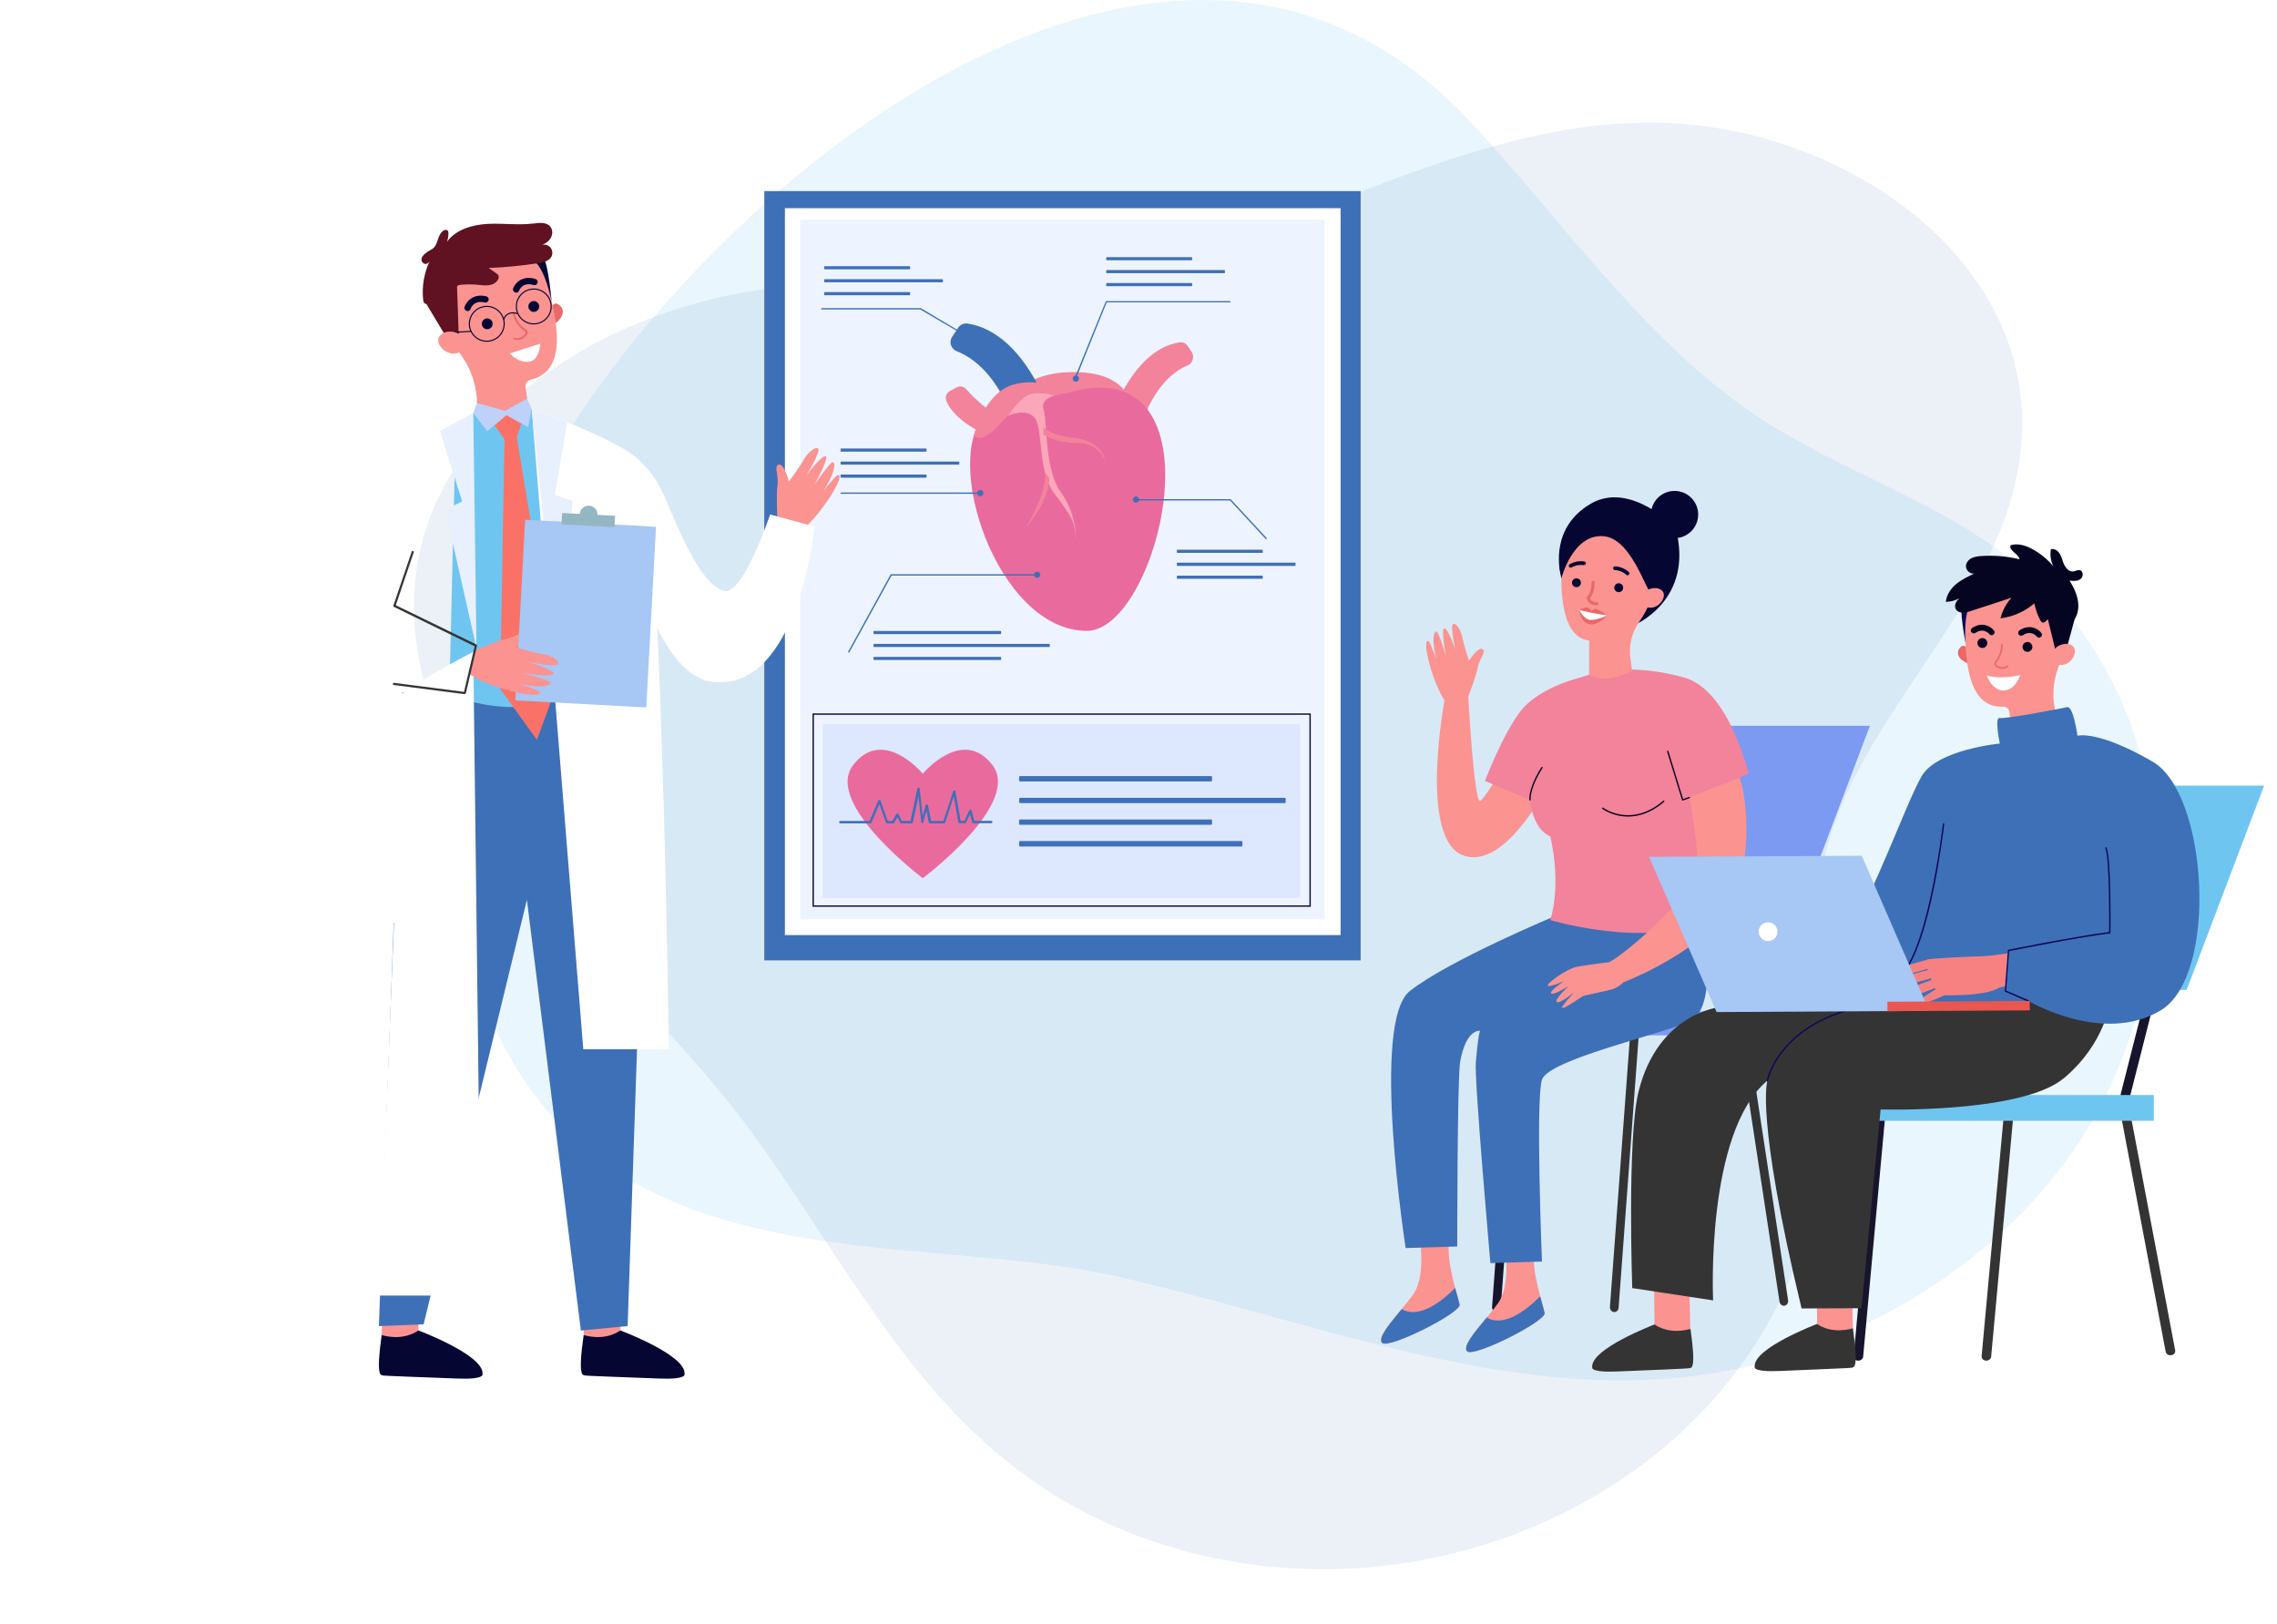 <svg width="143" height="102" viewBox="0 0 143 102" fill="none" xmlns="http://www.w3.org/2000/svg">
<path opacity="0.15" d="M135.277 52.009C134.767 46.95 132.93 42.074 129.55 38.194C123.943 31.749 115.941 30.18 109.447 25.51C102.88 20.804 97.967 13.678 92.325 7.634C78.485 -7.203 59.393 2.222 47.11 13.617C34.84 25 22.557 43.837 30.62 63.489C37.819 81.025 56.973 77.183 70.143 80.162C85.831 83.713 100.837 90.803 116.391 83.531C121.779 81.013 126.862 77.256 130.51 71.82C134.195 66.274 135.995 58.965 135.277 52.009Z" fill="#6EC6F0"/>
<path opacity="0.1" d="M65.425 17.329C59.564 17.67 53.702 17.293 47.658 18.205C40.215 19.324 32.396 23.118 28.358 29.721C23.36 37.882 27.057 47.136 32.469 54.104C37.358 60.404 43.487 65.73 48.047 72.273C55.21 82.549 59.892 92.679 72.746 96.911C91.876 103.186 114.495 90.891 114.653 69.366C114.69 64.867 113.68 60.355 114.215 55.88C115.383 46.285 124.114 39.9 126.461 30.743C129.185 20.114 121.147 11.918 111.601 8.926C98.892 4.949 87.911 11.614 76.09 15.481C72.515 16.66 68.964 17.123 65.425 17.329Z" fill="#3E70B7"/>
<path d="M109.419 63.77C109.547 63.77 109.661 63.694 109.691 63.573L111.334 57.086C111.371 56.95 111.273 56.814 111.129 56.784C110.978 56.753 110.834 56.837 110.796 56.973L109.154 63.459C109.116 63.596 109.214 63.732 109.358 63.762C109.373 63.77 109.396 63.77 109.419 63.77Z" fill="#17152B"/>
<path d="M100.759 63.77C100.888 63.77 101.002 63.694 101.032 63.573L102.674 57.086C102.712 56.95 102.614 56.814 102.47 56.784C102.319 56.753 102.175 56.837 102.137 56.973L100.494 63.459C100.457 63.596 100.555 63.732 100.699 63.762C100.714 63.77 100.737 63.77 100.759 63.77Z" fill="#17152B"/>
<path d="M105.279 45.582H117.434L112.953 57.427H100.798L105.279 45.582Z" fill="#7C9AF2"/>
<path d="M103.772 64.315H102.675C102.531 64.315 102.41 64.436 102.402 64.596L101.108 82.064C101.093 82.231 101.206 82.382 101.358 82.397C101.365 82.397 101.373 82.397 101.38 82.397C101.524 82.397 101.645 82.276 101.653 82.117L102.924 64.928H103.818C103.749 64.732 103.734 64.512 103.772 64.315Z" fill="#343434"/>
<path d="M96.37 64.315H95.272C95.128 64.315 95.007 64.436 95 64.596L93.706 82.064C93.69 82.231 93.804 82.382 93.955 82.397C93.963 82.397 93.97 82.397 93.978 82.397C94.122 82.397 94.243 82.276 94.25 82.117L95.522 64.928H96.415C96.347 64.732 96.324 64.512 96.37 64.315Z" fill="#17152B"/>
<path d="M112.295 81.647L109.691 64.564C109.668 64.413 109.555 64.307 109.419 64.307H108.685C108.715 64.39 108.73 64.473 108.745 64.564C108.76 64.693 108.753 64.806 108.73 64.92H109.192L111.757 81.745C111.78 81.912 111.924 82.025 112.075 81.995C112.219 81.98 112.317 81.821 112.295 81.647Z" fill="#343434"/>
<path d="M111.061 63.52H94.296V65.019H111.061V63.52Z" fill="#7C9AF2"/>
<path d="M96.582 44.408C96.582 44.408 93.327 50.251 92.949 50.297C92.57 50.342 92.207 43.734 92.207 43.734L90.746 43.818C90.746 43.818 89.02 52.787 91.95 53.74C94.886 54.694 97.816 48.139 97.816 48.139L96.582 44.408Z" fill="#FB9391"/>
<path d="M89.202 78.083C89.202 78.083 89.512 80.232 88.74 81.307C87.968 82.382 86.386 83.918 86.795 84.327C87.204 84.736 91.768 82.435 91.662 81.92C91.556 81.406 90.844 79.309 90.996 78.075H89.202V78.083Z" fill="#FB9391"/>
<path d="M91.389 80.884C91.518 81.361 91.631 81.739 91.669 81.928C91.775 82.443 87.211 84.744 86.802 84.335C86.5 84.032 87.294 83.109 88.036 82.208C88.452 82.473 89.512 82.753 91.389 80.884Z" fill="#3E70B7"/>
<path d="M94.546 78.612C94.546 78.612 94.856 80.762 94.084 81.836C93.312 82.911 91.73 84.448 92.139 84.856C92.547 85.265 97.111 82.964 97.005 82.449C96.899 81.935 96.188 79.838 96.339 78.605H94.546V78.612Z" fill="#FB9391"/>
<path d="M106.845 57.102C106.845 57.102 108.117 63.285 106.088 64.156C104.06 65.026 97.248 66.563 96.839 67.804C96.43 69.053 96.839 79.225 96.839 79.225L93.6 79.324C93.6 79.324 92.585 67.834 92.684 66.722C92.903 64.156 93.025 64.746 93.025 64.746C93.025 64.746 92.109 64.459 91.7 66.676C91.518 67.66 91.518 78.279 91.518 78.279L88.279 78.378C88.279 78.378 86.061 64.194 88.536 62.241C91.011 60.288 97.808 57.465 97.808 57.465L106.845 57.102Z" fill="#3E70B7"/>
<path d="M99.231 42.555C99.231 42.555 96.635 43.16 95.484 44.674C94.334 46.188 93.259 49.041 93.259 49.041L96.09 50.23C96.09 50.23 96.211 52.046 97.361 52.523C97.361 52.523 98.088 55.361 97.361 57.783C97.361 57.783 103.469 59.6 107.216 57.783L107.519 49.563L109.812 48.595C109.812 48.595 108.601 43.334 105.763 42.547C102.917 41.767 100.79 42.01 99.231 42.555Z" fill="#F2839B"/>
<path d="M109.259 48.829L106.088 50.078C106.088 50.078 106.799 53.476 106.512 54.778C106.133 56.474 101.948 59.986 101.077 60.417L101.948 61.689C101.948 61.689 108.563 59.214 109.35 55.255C110.137 51.304 109.259 48.829 109.259 48.829Z" fill="#FB9391"/>
<path d="M96.082 50.275C96.082 50.275 96.09 50.275 96.082 50.275C96.105 50.275 96.127 50.252 96.127 50.229C96.105 49.366 96.869 48.239 96.877 48.231C96.892 48.208 96.884 48.185 96.869 48.17C96.846 48.155 96.824 48.163 96.809 48.178C96.778 48.223 96.029 49.336 96.044 50.229C96.044 50.252 96.059 50.275 96.082 50.275Z" fill="#050521"/>
<path d="M102.243 51.281C102.886 51.281 103.681 51.069 104.514 50.35C104.529 50.335 104.536 50.312 104.521 50.289C104.506 50.274 104.484 50.267 104.461 50.282C102.425 52.023 100.691 50.736 100.676 50.721C100.661 50.706 100.631 50.713 100.616 50.728C100.601 50.743 100.608 50.774 100.623 50.789C100.631 50.804 101.282 51.281 102.243 51.281Z" fill="#050521"/>
<path d="M105.672 50.274C105.679 50.274 105.679 50.274 105.687 50.274L106.111 50.123C106.133 50.115 106.141 50.093 106.133 50.07C106.126 50.047 106.103 50.039 106.08 50.047L105.702 50.183L104.779 47.171C104.771 47.148 104.748 47.133 104.726 47.141C104.703 47.148 104.688 47.171 104.695 47.194L105.634 50.244C105.634 50.252 105.641 50.267 105.657 50.267C105.657 50.267 105.664 50.274 105.672 50.274Z" fill="#050521"/>
<path d="M101.949 61.688C101.949 61.688 101.684 61.991 101.267 62.119C100.859 62.255 99.595 62.475 99.405 62.566C99.216 62.657 98.331 63.308 98.126 63.308C97.922 63.315 98.868 62.316 98.868 62.316C98.868 62.316 97.937 63.058 97.763 62.929C97.581 62.8 98.512 61.922 98.512 61.922C98.512 61.922 97.536 62.543 97.415 62.384C97.294 62.225 98.232 61.612 98.232 61.612C98.232 61.612 97.294 62.029 97.203 61.9C97.112 61.771 98.376 60.855 98.982 60.727C99.587 60.598 101.517 60.363 101.517 60.363L101.949 61.688Z" fill="#FB9391"/>
<path d="M96.725 81.412C96.854 81.889 96.967 82.267 97.005 82.457C97.111 82.971 92.547 85.272 92.138 84.864C91.836 84.561 92.63 83.637 93.372 82.737C93.788 83.002 94.856 83.282 96.725 81.412Z" fill="#3E70B7"/>
<path d="M102.607 39.269C102.607 39.269 106.452 37.71 105.226 33.146C105.226 33.146 102.402 30.179 99.905 31.632C97.407 33.093 97.921 35.651 97.99 35.984C98.058 36.317 102.607 39.269 102.607 39.269Z" fill="#060633"/>
<path d="M101.539 31.799C103.159 31.912 104.453 33.244 104.529 34.864C104.552 35.394 104.453 35.901 104.249 36.348C103.795 37.468 103.424 38.376 102.962 39.027C102.493 39.693 102.281 40.503 102.387 41.305L102.5 42.123C100.616 43.054 99.798 42.372 99.798 42.372L99.806 40.23C97.778 39.981 98.065 36.234 98.073 35.121C98.073 35.084 98.073 35.038 98.073 34.993C98.088 33.154 99.662 31.67 101.539 31.799Z" fill="#FB9391"/>
<path d="M99.005 36.877C99.159 36.877 99.285 36.752 99.285 36.597C99.285 36.443 99.159 36.317 99.005 36.317C98.85 36.317 98.725 36.443 98.725 36.597C98.725 36.752 98.85 36.877 99.005 36.877Z" fill="#060633"/>
<path d="M101.66 37.188C101.815 37.188 101.94 37.063 101.94 36.908C101.94 36.753 101.815 36.628 101.66 36.628C101.505 36.628 101.38 36.753 101.38 36.908C101.38 37.063 101.505 37.188 101.66 37.188Z" fill="#060633"/>
<path d="M102.205 36.129C102.236 36.129 102.273 36.121 102.296 36.091C102.342 36.045 102.342 35.969 102.296 35.924C102.281 35.909 101.948 35.591 101.426 35.568C101.358 35.568 101.305 35.614 101.305 35.682C101.305 35.75 101.358 35.803 101.418 35.803C101.857 35.818 102.13 36.091 102.13 36.091C102.16 36.113 102.183 36.129 102.205 36.129Z" fill="#060633"/>
<path d="M99.534 35.477C99.565 35.462 99.587 35.432 99.595 35.401C99.61 35.341 99.565 35.273 99.504 35.265C99.481 35.258 99.035 35.167 98.581 35.432C98.528 35.462 98.505 35.538 98.535 35.591C98.565 35.644 98.641 35.666 98.694 35.636C99.073 35.417 99.451 35.492 99.451 35.492C99.481 35.492 99.512 35.492 99.534 35.477Z" fill="#060633"/>
<path d="M100.109 37.998C99.775 37.945 99.669 37.695 99.654 37.551C99.654 37.529 99.662 37.498 99.677 37.483C99.98 37.12 99.95 36.59 99.95 36.583C99.95 36.529 99.987 36.484 100.04 36.477C100.093 36.477 100.139 36.514 100.146 36.567C100.146 36.59 100.177 37.15 99.859 37.574C99.881 37.65 99.957 37.824 100.275 37.809C100.328 37.809 100.373 37.846 100.381 37.9C100.381 37.953 100.343 37.998 100.29 38.005C100.214 38.013 100.161 38.005 100.109 37.998Z" fill="#EA6868"/>
<path d="M103.924 37.423C103.576 37.968 102.683 33.865 100.73 33.676C98.777 33.487 98.058 36.318 98.058 36.318C98.058 36.318 97.619 34.698 98.353 33.426C99.087 32.155 100.987 30.929 102.91 31.935C104.84 32.95 105.574 34.811 103.924 37.423Z" fill="#060633"/>
<path d="M105.165 33.797C105.985 33.797 106.649 33.133 106.649 32.314C106.649 31.494 105.985 30.83 105.165 30.83C104.346 30.83 103.682 31.494 103.682 32.314C103.682 33.133 104.346 33.797 105.165 33.797Z" fill="#060633"/>
<path d="M103.258 37.248C103.311 37.143 103.402 37.067 103.508 37.022C103.735 36.931 104.121 36.84 104.394 37.105C104.787 37.506 103.985 38.55 103.198 38.021C103.205 38.028 102.978 37.801 103.258 37.248Z" fill="#FB9391"/>
<path d="M99.178 38.3C99.178 38.3 99.579 38.096 99.723 38.157C99.867 38.21 99.927 38.391 99.927 38.391C99.927 38.391 100.033 38.225 100.207 38.24C100.381 38.255 100.941 38.649 100.941 38.649C100.941 38.649 100.313 39.345 99.791 39.194C99.246 39.035 99.178 38.3 99.178 38.3Z" fill="#EA6868"/>
<path d="M100.934 38.649C100.934 38.649 99.859 38.498 99.178 38.301C99.178 38.301 99.443 38.884 99.851 38.929C100.268 38.967 100.934 38.649 100.934 38.649Z" fill="white"/>
<path d="M92.169 43.841C92.169 43.841 92.721 42.463 92.804 41.918C92.895 41.373 93.38 40.919 93.1 40.76C92.82 40.609 92.252 41.494 92.252 41.494C92.252 41.494 91.911 40.427 91.851 40.087C91.798 39.746 91.54 39.156 91.283 39.178C91.026 39.201 91.412 40.828 91.412 40.828C91.412 40.828 90.958 39.489 90.715 39.458C90.473 39.428 90.806 41.222 90.806 41.222C90.806 41.222 90.39 39.769 90.254 39.685C90.125 39.602 90.004 39.769 90.027 40.314C90.049 40.866 90.216 41.419 90.216 41.419C90.216 41.419 89.845 40.42 89.762 40.314C89.678 40.208 89.482 40.132 89.603 40.942C89.724 41.752 90.269 43.462 90.889 44.212L92.169 43.841Z" fill="#FB9391"/>
<path d="M133.48 69.038C133.616 69.038 133.737 68.955 133.775 68.826L135.562 61.802C135.599 61.659 135.501 61.507 135.334 61.477C135.175 61.439 135.009 61.537 134.971 61.681L133.185 68.705C133.147 68.849 133.245 69 133.412 69.031C133.435 69.038 133.457 69.038 133.48 69.038Z" fill="#17152B"/>
<path d="M124.073 69.038C124.209 69.038 124.33 68.955 124.368 68.826L126.154 61.802C126.192 61.659 126.094 61.507 125.927 61.477C125.768 61.439 125.602 61.537 125.564 61.681L123.778 68.705C123.74 68.849 123.838 69 124.005 69.031C124.027 69.038 124.05 69.038 124.073 69.038Z" fill="#17152B"/>
<path d="M128.985 49.337H142.192L137.326 62.166H124.118L128.985 49.337Z" fill="#6EC6F0"/>
<path d="M127.349 69.621H126.161C126.002 69.621 125.873 69.727 125.858 69.871L124.45 85.16C124.435 85.311 124.556 85.44 124.723 85.448C124.731 85.448 124.738 85.448 124.746 85.448C124.897 85.448 125.033 85.342 125.048 85.198L126.434 70.151H127.41C127.327 69.992 127.304 69.803 127.349 69.621Z" fill="#343434"/>
<path d="M119.311 69.621H118.123C117.964 69.621 117.835 69.727 117.82 69.871L116.412 85.16C116.397 85.311 116.518 85.44 116.685 85.448C116.692 85.448 116.7 85.448 116.708 85.448C116.859 85.448 116.995 85.342 117.01 85.198L118.388 70.151H119.364C119.281 69.992 119.266 69.803 119.311 69.621Z" fill="#17152B"/>
<path d="M136.606 84.804L133.775 69.848C133.753 69.719 133.624 69.621 133.48 69.621H132.678C132.708 69.689 132.731 69.765 132.738 69.848C132.753 69.962 132.746 70.06 132.723 70.159H133.223L136.008 84.888C136.038 85.031 136.19 85.137 136.356 85.107C136.523 85.092 136.629 84.948 136.606 84.804Z" fill="#343434"/>
<path d="M135.266 68.767H117.056V70.386H135.266V68.767Z" fill="#6EC6F0"/>
<path d="M103.862 79.862C103.862 79.862 103.923 83.2 103.9 83.253C103.877 83.306 104.142 83.715 104.142 83.715L105.194 83.897L106.156 83.45C106.156 83.45 106.057 80.347 106.156 79.855C106.262 79.371 103.862 79.862 103.862 79.862Z" fill="#FB9391"/>
<path d="M106.164 83.449C106.164 83.449 104.953 83.881 103.908 83.177C103.908 83.177 99.874 84.706 99.995 85.864C99.995 85.864 99.821 86.204 101.577 86.129C103.333 86.053 106.05 85.954 106.126 85.917C106.202 85.879 106.542 86.061 106.164 83.449Z" fill="#343434"/>
<path d="M114.073 79.817C114.073 79.817 114.134 83.154 114.111 83.207C114.088 83.253 114.353 83.669 114.353 83.669L115.405 83.851L116.367 83.404C116.367 83.404 116.268 80.301 116.367 79.809C116.465 79.325 114.073 79.817 114.073 79.817Z" fill="#FB9391"/>
<path d="M116.367 83.411C116.367 83.411 115.156 83.843 114.111 83.147C114.111 83.147 110.077 84.675 110.198 85.833C110.198 85.833 110.024 86.174 111.78 86.098C113.528 86.015 116.253 85.924 116.329 85.886C116.405 85.833 116.745 86.023 116.367 83.411Z" fill="#343434"/>
<path d="M123.663 40.799C123.663 40.799 123.346 40.42 123.149 40.61C122.649 41.102 123.262 41.586 123.641 41.662L123.663 40.799Z" fill="#EA6868"/>
<path d="M123.368 39.3C123.368 39.254 123.361 39.217 123.353 39.171C123.134 37.249 124.579 35.515 126.54 35.425C128.174 35.349 129.65 36.484 129.991 38.089C130.12 38.687 130.074 39.27 129.908 39.799C129.688 40.617 129.491 41.321 129.264 41.911C128.893 42.887 128.863 43.962 129.151 44.961L129.378 45.748C127.448 47.081 126.396 46.165 126.396 46.165L126.191 44.696C126.161 44.507 125.995 44.363 125.798 44.379C123.232 44.5 123.504 40.443 123.368 39.3Z" fill="#FB9391"/>
<path d="M127.327 40.935C127.498 40.935 127.637 40.796 127.637 40.625C127.637 40.453 127.498 40.315 127.327 40.315C127.156 40.315 127.017 40.453 127.017 40.625C127.017 40.796 127.156 40.935 127.327 40.935Z" fill="#050521"/>
<path d="M124.496 40.692C124.667 40.692 124.806 40.553 124.806 40.382C124.806 40.21 124.667 40.071 124.496 40.071C124.324 40.071 124.186 40.21 124.186 40.382C124.186 40.553 124.324 40.692 124.496 40.692Z" fill="#050521"/>
<path d="M128.076 40.041C128.106 40.041 128.136 40.026 128.166 40.004C128.25 39.943 128.265 39.83 128.197 39.746C128.007 39.504 127.485 39.156 126.827 39.587C126.743 39.64 126.721 39.754 126.774 39.845C126.827 39.928 126.94 39.951 127.031 39.898C127.568 39.542 127.894 39.958 127.909 39.973C127.954 40.026 128.015 40.049 128.076 40.041Z" fill="#050521"/>
<path d="M125.102 39.891C125.132 39.891 125.162 39.876 125.193 39.853C125.276 39.793 125.291 39.679 125.223 39.596C125.034 39.354 124.511 39.006 123.853 39.437C123.77 39.49 123.747 39.603 123.8 39.694C123.853 39.778 123.966 39.8 124.057 39.747C124.595 39.392 124.92 39.808 124.935 39.823C124.981 39.876 125.041 39.899 125.102 39.891Z" fill="#050521"/>
<path d="M130.369 38.595L129.726 40.964L129.105 40.911L128.401 38.035L130.369 38.595Z" fill="#050521"/>
<path d="M129 40.852C129.045 40.738 129.128 40.648 129.234 40.587C129.454 40.466 129.847 40.322 130.165 40.564C130.627 40.928 129.923 42.116 129.045 41.662C129.037 41.669 128.78 41.457 129 40.852Z" fill="#FB9391"/>
<path d="M125.548 41.972C125.865 42.086 126.108 41.889 126.115 41.889C126.138 41.874 126.146 41.836 126.123 41.813C126.108 41.79 126.07 41.783 126.047 41.806C126.032 41.813 125.76 42.025 125.434 41.79C125.381 41.752 125.351 41.722 125.351 41.692C125.343 41.654 125.381 41.601 125.434 41.526C125.555 41.359 125.767 41.071 125.775 40.489C125.775 40.458 125.752 40.436 125.722 40.436C125.691 40.436 125.669 40.458 125.669 40.489C125.661 41.041 125.472 41.291 125.351 41.465C125.283 41.556 125.23 41.631 125.245 41.707C125.252 41.768 125.298 41.821 125.373 41.874C125.426 41.919 125.487 41.949 125.548 41.972Z" fill="#EA6868"/>
<path d="M126.873 42.395C126.873 42.395 125.624 42.698 124.776 42.418C124.776 42.418 125.087 43.372 125.836 43.364C126.578 43.349 126.873 42.395 126.873 42.395Z" fill="white"/>
<path d="M123.762 37.937C123.762 37.937 123.323 38.331 123.437 40.374C123.437 40.374 123.013 38.127 123.24 37.854C123.459 37.574 123.762 37.937 123.762 37.937Z" fill="#0B0755"/>
<path d="M130.513 37.84C130.46 37.348 130.233 36.886 129.975 36.462C130.21 36.492 130.475 36.508 130.664 36.364C130.853 36.22 130.846 35.849 130.611 35.804C130.475 35.773 130.346 35.872 130.21 35.887C129.9 35.932 129.673 35.599 129.567 35.304C129.468 35.009 129.377 34.653 129.09 34.525C128.999 34.479 128.901 34.472 128.802 34.479C128.734 34.843 128.787 35.228 128.954 35.562C128.575 35.107 128.106 34.729 127.584 34.456C127.175 34.245 126.698 34.101 126.259 34.245C126.168 34.6 126.759 34.767 126.834 35.123C126.055 34.933 125.237 34.865 124.435 34.918C124.231 34.933 124.019 34.956 123.829 35.047C123.64 35.138 123.489 35.312 123.466 35.524C123.443 35.796 123.708 36.053 123.981 36.023C123.587 36.212 123.186 36.402 122.846 36.682C122.512 36.962 122.248 37.355 122.202 37.794C122.497 37.794 122.785 37.719 123.042 37.575C122.868 37.741 122.717 37.991 122.808 38.211C122.876 38.377 123.057 38.468 123.239 38.475C123.421 38.483 123.595 38.43 123.761 38.377C124.617 38.097 125.472 37.817 126.327 37.537C125.994 37.9 125.752 38.347 125.638 38.831C126.418 38.733 127.167 38.407 127.758 37.893C127.833 38.256 127.962 38.619 128.129 38.945C128.159 38.998 128.189 39.051 128.242 39.081C128.416 39.172 128.552 38.914 128.711 38.793C128.901 38.642 129.181 38.71 129.393 38.824C129.763 39.02 130.013 39.308 130.293 38.877C130.498 38.566 130.551 38.173 130.513 37.84Z" fill="#050521"/>
<path d="M108.048 63.242C108.048 63.242 104.135 63.575 102.902 68.562C102.183 71.461 102.508 80.892 102.508 80.892L107.587 81.664C107.587 81.664 107.087 71.128 111 67.859C111 67.859 110.213 70.001 113.142 82.171L116.904 82.156L118.107 69.675C118.107 69.675 126.971 69.933 129.62 67.707C132.269 65.482 132.526 62.833 132.526 62.833L120 60.978L108.048 63.242Z" fill="#343434"/>
<path d="M130.468 46.203C130.468 46.203 130.211 44.311 129.817 44.409C129.424 44.507 125.934 45.158 125.586 45.09C125.238 45.022 125.594 46.695 125.594 46.695C125.594 46.695 121.658 47.066 120.682 48.746C119.705 50.426 117.442 56.784 116.61 57.329C115.777 57.874 114.127 59.388 114.127 59.388L120.946 63.187L127.395 62.862C127.395 62.862 132.073 65.64 135.706 63.445C139.339 61.25 138.65 49.836 135.199 47.838C131.747 45.832 130.468 46.203 130.468 46.203Z" fill="#3E70B7"/>
<path d="M119.076 61.447C119.083 61.447 119.083 61.447 119.091 61.447C121.044 60.584 122.065 52.107 122.103 51.744C122.103 51.721 122.088 51.698 122.065 51.698C122.043 51.698 122.02 51.713 122.02 51.736C122.012 51.827 120.968 60.523 119.053 61.371C119.03 61.379 119.023 61.409 119.03 61.424C119.045 61.439 119.06 61.447 119.076 61.447Z" fill="#0B0755"/>
<path d="M127.403 62.9C127.418 62.9 127.433 62.892 127.441 62.877C127.448 62.854 127.441 62.832 127.418 62.824L125.988 62.211L126.177 59.728C126.57 59.653 130.589 58.85 132.504 58.616C132.527 58.616 132.542 58.593 132.542 58.578C132.542 58.389 132.595 53.893 132.292 53.227C132.285 53.204 132.255 53.196 132.24 53.204C132.217 53.212 132.209 53.242 132.217 53.257C132.497 53.87 132.459 58.093 132.459 58.532C130.438 58.782 126.177 59.638 126.131 59.645C126.116 59.645 126.101 59.668 126.101 59.683L125.904 62.234C125.904 62.249 125.912 62.272 125.927 62.279L127.38 62.907C127.388 62.9 127.395 62.9 127.403 62.9Z" fill="#0B0755"/>
<path d="M111.001 67.91C111.023 67.91 111.038 67.895 111.038 67.872C111.038 67.865 111.25 66.767 112.34 65.617C113.339 64.557 115.315 63.233 119.023 62.945C119.046 62.945 119.061 62.922 119.061 62.9C119.061 62.877 119.039 62.854 119.016 62.862C115.277 63.15 113.286 64.489 112.272 65.564C111.175 66.73 110.955 67.85 110.955 67.857C110.948 67.88 110.963 67.903 110.985 67.903C111.001 67.91 111.001 67.91 111.001 67.91Z" fill="#0B0755"/>
<path d="M124.805 60.039C124.805 60.039 124.707 60.039 124.54 60.047C123.73 60.077 121.316 60.168 121.036 60.266C120.695 60.387 121.725 62.492 121.725 62.492C121.725 62.492 124.631 62.635 125.562 62.015C126.493 61.386 124.805 60.039 124.805 60.039Z" fill="#F78181"/>
<path d="M122.111 62.507C122.111 62.507 120.491 63.248 120.347 63.089C120.203 62.93 121.611 62.105 121.611 62.105L122.111 62.507Z" fill="#F78181"/>
<path d="M121.664 61.992C121.664 61.992 119.272 62.991 119.083 62.658C118.901 62.325 121.551 61.462 121.551 61.462L121.664 61.992Z" fill="#F78181"/>
<path d="M121.346 61.409C121.346 61.409 118.871 62.197 118.72 61.848C118.569 61.5 121.286 60.872 121.286 60.872L121.346 61.409Z" fill="#F78181"/>
<path d="M121.217 60.788C121.217 60.788 118.908 61.553 118.765 61.204C118.621 60.856 121.157 60.243 121.157 60.243L121.217 60.788Z" fill="#F78181"/>
<path d="M124.253 60.108L126.077 59.873L125.918 61.939L124.98 62.151L124.253 60.108Z" fill="#F78181"/>
<path d="M103.561 53.809L116.92 53.741L121.158 63.482L107.807 63.558L103.561 53.809Z" fill="#A7C7F5"/>
<path d="M127.471 62.86L118.532 62.91L118.536 63.501L127.475 63.451L127.471 62.86Z" fill="#EA5750"/>
<path d="M111.039 59.1C111.365 59.1 111.629 58.835 111.629 58.509C111.629 58.183 111.365 57.919 111.039 57.919C110.713 57.919 110.448 58.183 110.448 58.509C110.448 58.835 110.713 59.1 111.039 59.1Z" fill="white"/>
<path d="M85.451 12H48V60.312H85.451V12Z" fill="#3E70B7"/>
<path d="M84.194 13.075H49.294V58.723H84.194V13.075Z" fill="white"/>
<path d="M83.188 13.794H50.256V57.739H83.188V13.794Z" fill="#EEF4FF"/>
<path d="M81.659 45.477H51.679V56.399H81.659V45.477Z" fill="#DDE7FE"/>
<path d="M62.32 48.036C60.435 45.606 57.953 48.589 57.953 48.589C57.953 48.589 55.47 45.606 53.586 48.036C51.701 50.466 57.953 55.151 57.953 55.151C57.953 55.151 64.205 50.466 62.32 48.036Z" fill="#E96B9E"/>
<path d="M57.938 51.707C57.9 51.707 57.87 51.677 57.862 51.639L57.681 49.996L57.332 51.646C57.325 51.684 57.294 51.707 57.257 51.707H56.606C56.575 51.707 56.553 51.692 56.538 51.669L56.364 51.321L56.167 51.669C56.152 51.692 56.129 51.707 56.099 51.707H55.705C55.675 51.707 55.645 51.684 55.637 51.661L55.228 50.504L54.729 51.661C54.714 51.692 54.691 51.707 54.66 51.707H52.776C52.738 51.707 52.7 51.677 52.7 51.631C52.7 51.593 52.73 51.556 52.776 51.556H54.608L55.16 50.269C55.175 50.239 55.198 50.223 55.228 50.223C55.258 50.223 55.289 50.246 55.296 50.269L55.75 51.556H56.046L56.288 51.124C56.303 51.101 56.326 51.086 56.356 51.086C56.386 51.086 56.409 51.101 56.424 51.124L56.636 51.556H57.181L57.612 49.52C57.62 49.482 57.65 49.459 57.688 49.459C57.726 49.459 57.756 49.489 57.756 49.527L57.945 51.238L58.135 50.564C58.142 50.534 58.172 50.511 58.21 50.511C58.248 50.511 58.271 50.534 58.278 50.572L58.475 51.556H59.247L59.86 49.694C59.868 49.663 59.906 49.641 59.936 49.641C59.966 49.641 59.997 49.671 60.004 49.701L60.33 51.548H60.564L60.882 50.882C60.897 50.852 60.928 50.837 60.958 50.844C60.988 50.844 61.011 50.867 61.018 50.897L61.185 51.548H62.252C62.29 51.548 62.328 51.578 62.328 51.624C62.328 51.661 62.297 51.699 62.252 51.699H61.124C61.094 51.699 61.064 51.677 61.056 51.646L60.92 51.132L60.67 51.654C60.655 51.677 60.632 51.699 60.602 51.699H60.261C60.224 51.699 60.193 51.677 60.186 51.639L59.898 50.019L59.361 51.654C59.353 51.684 59.323 51.707 59.293 51.707H58.407C58.369 51.707 58.339 51.684 58.331 51.646L58.18 50.905L57.976 51.654C57.998 51.684 57.968 51.707 57.938 51.707Z" fill="#3E70B7"/>
<path d="M76.058 49.072H64.061C64.024 49.072 64.001 49.042 64.001 49.012V48.8C64.001 48.762 64.031 48.739 64.061 48.739H76.058C76.096 48.739 76.119 48.77 76.119 48.8V49.012C76.119 49.042 76.088 49.072 76.058 49.072Z" fill="#3E70B7"/>
<path d="M76.058 51.797H64.061C64.024 51.797 64.001 51.767 64.001 51.736V51.524C64.001 51.487 64.031 51.464 64.061 51.464H76.058C76.096 51.464 76.119 51.494 76.119 51.524V51.736C76.119 51.767 76.088 51.797 76.058 51.797Z" fill="#3E70B7"/>
<path d="M77.958 53.16H64.069C64.031 53.16 64.001 53.13 64.001 53.092V52.888C64.001 52.85 64.031 52.819 64.069 52.819H77.958C77.996 52.819 78.026 52.85 78.026 52.888V53.092C78.026 53.13 77.996 53.16 77.958 53.16Z" fill="#3E70B7"/>
<path d="M80.683 50.435H64.069C64.031 50.435 64.009 50.404 64.009 50.374V50.162C64.009 50.124 64.039 50.102 64.069 50.102H80.683C80.721 50.102 80.743 50.132 80.743 50.162V50.374C80.743 50.404 80.713 50.435 80.683 50.435Z" fill="#3E70B7"/>
<path d="M82.318 56.944H51.028V44.804H82.318V56.944ZM51.112 56.861H82.235V44.887H51.112V56.861Z" fill="#060633"/>
<path d="M60.655 24.42C61.011 24.814 61.753 25.571 62.608 26.1L61.518 27.099C61.518 27.099 59.921 26.343 59.437 25.2C59.331 24.95 59.437 24.67 59.679 24.541L60.11 24.314C60.292 24.223 60.511 24.269 60.655 24.42Z" fill="#F2839B"/>
<path d="M70.881 25.056C70.881 25.056 70.54 23.239 67.051 23.375C63.562 23.512 62.601 26.1 62.601 26.1L70.881 25.056Z" fill="#F2839B"/>
<path d="M65.9 25.805C65.9 25.805 64.273 20.84 60.754 20.318C60.526 20.288 60.307 20.386 60.178 20.575L59.8 21.143C59.58 21.468 59.717 21.915 60.087 22.059C61.056 22.43 62.714 23.542 63.811 26.85L65.9 25.805Z" fill="#3E70B7"/>
<path d="M69.882 25.995C69.882 25.995 71.206 21.945 74.075 21.499C74.272 21.469 74.476 21.559 74.59 21.726L74.832 22.089C75.036 22.392 74.907 22.816 74.575 22.952C73.772 23.285 72.47 24.224 71.6 26.85L69.882 25.995Z" fill="#F2839B"/>
<path d="M67.036 24.678C67.036 24.678 64.379 23.785 62.01 25.912C59.005 28.607 62.6 39.619 68.254 39.619C72.849 39.619 77.049 21.712 67.036 24.678Z" fill="#E96B9E"/>
<path d="M67.036 24.677C67.036 24.677 65.416 23.618 63.607 24.163C61.798 24.708 61.162 27.342 61.162 27.342C61.162 27.342 61.593 28.023 62.85 26.554C64.121 25.078 67.036 24.677 67.036 24.677Z" fill="#F2839B"/>
<path d="M63.327 26.101C63.327 26.101 64.432 25.586 64.977 26.237C65.522 26.888 65.151 29.583 66.203 30.975C67.263 32.376 67.535 32.815 67.566 33.836C67.566 33.836 67.641 32.307 66.612 30.892C65.583 29.477 65.772 26.373 65.545 25.73C65.318 25.087 66.188 24.837 66.188 24.837C66.188 24.837 65.136 24.512 64.523 24.837C63.902 25.17 63.327 26.101 63.327 26.101Z" fill="#FCA6B9"/>
<path d="M64.447 33.124C64.371 33.215 65.832 30.914 65.613 29.642L65.893 30.029C65.9 30.036 65.991 31.262 64.447 33.124Z" fill="#F2839B"/>
<path d="M65.537 26.85C65.537 26.85 66.059 27.357 67.331 27.485C68.602 27.622 69.238 28.121 69.465 29.075C69.465 29.075 69.109 27.818 67.709 27.818C66.309 27.818 65.529 27.304 65.529 27.304V26.85H65.537Z" fill="#F2839B"/>
<path d="M62.834 39.822H54.894C54.872 39.822 54.856 39.807 54.856 39.784V39.663C54.856 39.64 54.872 39.625 54.894 39.625H62.834C62.857 39.625 62.872 39.64 62.872 39.663V39.784C62.88 39.799 62.857 39.822 62.834 39.822Z" fill="#3E70B7"/>
<path d="M62.834 41.449H54.894C54.872 41.449 54.856 41.434 54.856 41.411V41.29C54.856 41.267 54.872 41.252 54.894 41.252H62.834C62.857 41.252 62.872 41.267 62.872 41.29V41.411C62.88 41.434 62.857 41.449 62.834 41.449Z" fill="#3E70B7"/>
<path d="M65.892 40.632H54.894C54.872 40.632 54.856 40.617 54.856 40.594V40.473C54.856 40.451 54.872 40.435 54.894 40.435H65.892C65.915 40.435 65.93 40.451 65.93 40.473V40.594C65.937 40.617 65.915 40.632 65.892 40.632Z" fill="#3E70B7"/>
<path d="M58.157 28.364H52.821C52.806 28.364 52.791 28.349 52.791 28.334V28.197C52.791 28.182 52.806 28.167 52.821 28.167H58.157C58.172 28.167 58.188 28.182 58.188 28.197V28.334C58.188 28.349 58.172 28.364 58.157 28.364Z" fill="#3E70B7"/>
<path d="M58.157 29.999H52.821C52.806 29.999 52.791 29.983 52.791 29.968V29.832C52.791 29.817 52.806 29.802 52.821 29.802H58.157C58.172 29.802 58.188 29.817 58.188 29.832V29.968C58.188 29.983 58.172 29.999 58.157 29.999Z" fill="#3E70B7"/>
<path d="M60.216 29.181H52.821C52.806 29.181 52.791 29.166 52.791 29.151V29.015C52.791 29 52.806 28.984 52.821 28.984H60.216C60.231 28.984 60.246 29 60.246 29.015V29.151C60.246 29.166 60.231 29.181 60.216 29.181Z" fill="#3E70B7"/>
<path d="M74.839 16.344H69.503C69.488 16.344 69.473 16.329 69.473 16.314V16.178C69.473 16.163 69.488 16.148 69.503 16.148H74.839C74.854 16.148 74.869 16.163 74.869 16.178V16.314C74.877 16.329 74.862 16.344 74.839 16.344Z" fill="#3E70B7"/>
<path d="M74.839 17.971H69.503C69.488 17.971 69.473 17.956 69.473 17.941V17.805C69.473 17.79 69.488 17.774 69.503 17.774H74.839C74.854 17.774 74.869 17.79 74.869 17.805V17.941C74.877 17.956 74.862 17.971 74.839 17.971Z" fill="#3E70B7"/>
<path d="M76.898 17.155H69.503C69.488 17.155 69.473 17.14 69.473 17.125V16.988C69.473 16.973 69.488 16.958 69.503 16.958H76.898C76.913 16.958 76.928 16.973 76.928 16.988V17.125C76.936 17.147 76.92 17.155 76.898 17.155Z" fill="#3E70B7"/>
<path d="M57.127 16.913H51.791C51.776 16.913 51.761 16.898 51.761 16.882V16.746C51.761 16.731 51.776 16.716 51.791 16.716H57.127C57.142 16.716 57.157 16.731 57.157 16.746V16.882C57.157 16.898 57.142 16.913 57.127 16.913Z" fill="#3E70B7"/>
<path d="M57.127 18.54H51.791C51.776 18.54 51.761 18.524 51.761 18.509V18.373C51.761 18.358 51.776 18.343 51.791 18.343H57.127C57.142 18.343 57.157 18.358 57.157 18.373V18.509C57.157 18.532 57.142 18.54 57.127 18.54Z" fill="#3E70B7"/>
<path d="M59.186 17.73H51.791C51.776 17.73 51.761 17.715 51.761 17.7V17.564C51.761 17.548 51.776 17.533 51.791 17.533H59.186C59.201 17.533 59.216 17.548 59.216 17.564V17.7C59.216 17.715 59.201 17.73 59.186 17.73Z" fill="#3E70B7"/>
<path d="M79.274 34.721H73.938C73.922 34.721 73.907 34.706 73.907 34.691V34.555C73.907 34.539 73.922 34.524 73.938 34.524H79.274C79.289 34.524 79.304 34.539 79.304 34.555V34.691C79.304 34.706 79.289 34.721 79.274 34.721Z" fill="#3E70B7"/>
<path d="M79.274 36.348H73.938C73.922 36.348 73.907 36.333 73.907 36.318V36.182C73.907 36.166 73.922 36.151 73.938 36.151H79.274C79.289 36.151 79.304 36.166 79.304 36.182V36.318C79.304 36.333 79.289 36.348 79.274 36.348Z" fill="#3E70B7"/>
<path d="M81.332 35.539H73.938C73.922 35.539 73.907 35.524 73.907 35.509V35.365C73.907 35.35 73.922 35.335 73.938 35.335H81.332C81.347 35.335 81.363 35.35 81.363 35.365V35.502C81.363 35.524 81.347 35.539 81.332 35.539Z" fill="#3E70B7"/>
<path d="M53.328 40.989L53.252 40.951L55.939 36.062H65.173V36.145H55.992L53.328 40.989Z" fill="#3E70B7"/>
<path d="M61.571 30.929H52.791V31.012H61.571V30.929Z" fill="#3E70B7"/>
<path d="M60.965 21.295L57.793 19.433H51.579V19.35H57.824L61.01 21.242L60.965 21.295Z" fill="#3E70B7"/>
<path d="M67.596 23.715L67.505 23.7L69.45 18.909H77.269V18.992H69.503L67.596 23.715Z" fill="#3E70B7"/>
<path d="M79.509 33.873L77.246 31.428H71.342V31.345H77.283L79.569 33.812L79.509 33.873Z" fill="#3E70B7"/>
<path d="M61.563 31.164C61.672 31.164 61.76 31.076 61.76 30.967C61.76 30.859 61.672 30.77 61.563 30.77C61.454 30.77 61.366 30.859 61.366 30.967C61.366 31.076 61.454 31.164 61.563 31.164Z" fill="#3E70B7"/>
<path d="M71.342 31.572C71.451 31.572 71.539 31.484 71.539 31.375C71.539 31.267 71.451 31.179 71.342 31.179C71.234 31.179 71.145 31.267 71.145 31.375C71.145 31.484 71.234 31.572 71.342 31.572Z" fill="#3E70B7"/>
<path d="M65.135 36.296C65.244 36.296 65.332 36.208 65.332 36.099C65.332 35.99 65.244 35.902 65.135 35.902C65.027 35.902 64.939 35.99 64.939 36.099C64.939 36.208 65.027 36.296 65.135 36.296Z" fill="#3E70B7"/>
<path d="M67.566 23.974C67.675 23.974 67.763 23.886 67.763 23.777C67.763 23.668 67.675 23.58 67.566 23.58C67.457 23.58 67.369 23.668 67.369 23.777C67.369 23.886 67.457 23.974 67.566 23.974Z" fill="#3E70B7"/>
<path d="M60.972 21.461C61.081 21.461 61.169 21.373 61.169 21.264C61.169 21.155 61.081 21.067 60.972 21.067C60.864 21.067 60.775 21.155 60.775 21.264C60.775 21.373 60.864 21.461 60.972 21.461Z" fill="#3E70B7"/>
<path d="M38.994 80.144C38.994 80.144 38.941 83.573 38.971 83.618C39.002 83.663 38.721 84.095 38.721 84.095L37.639 84.292L36.655 83.838C36.655 83.838 36.738 80.651 36.64 80.144C36.534 79.644 38.994 80.144 38.994 80.144Z" fill="#FB9391"/>
<path d="M36.655 83.838C36.655 83.838 37.904 84.277 38.964 83.551C38.964 83.551 43.111 85.11 42.99 86.291C42.99 86.291 43.164 86.647 41.37 86.571C39.569 86.495 36.776 86.412 36.701 86.374C36.625 86.329 36.269 86.518 36.655 83.838Z" fill="#060633"/>
<path d="M26.308 80.144C26.308 80.144 26.255 83.573 26.286 83.618C26.316 83.663 26.036 84.095 26.036 84.095L24.954 84.292L23.97 83.838C23.97 83.838 24.053 80.651 23.954 80.144C23.849 79.644 26.308 80.144 26.308 80.144Z" fill="#FB9391"/>
<path d="M23.969 83.838C23.969 83.838 25.218 84.277 26.278 83.551C26.278 83.551 30.425 85.11 30.304 86.291C30.304 86.291 30.478 86.647 28.685 86.571C26.883 86.495 24.09 86.412 24.015 86.374C23.939 86.329 23.591 86.518 23.969 83.838Z" fill="#060633"/>
<path d="M25.256 43.496L23.795 83.278L26.603 83.172L33.09 56.514L36.48 83.558L39.417 83.278L40.704 45.26L37.033 43.837L25.256 43.496Z" fill="#3E70B7"/>
<path d="M48.826 32.719C48.826 32.719 48.735 31.084 48.826 30.486C48.924 29.888 48.576 29.237 48.917 29.176C49.265 29.116 49.545 30.244 49.545 30.244C49.545 30.244 50.272 29.252 50.453 28.912C50.627 28.571 51.104 28.049 51.362 28.155C51.619 28.268 50.65 29.835 50.65 29.835C50.65 29.835 51.596 28.594 51.854 28.646C52.111 28.7 51.142 30.456 51.142 30.456C51.142 30.456 52.088 29.085 52.255 29.04C52.421 28.995 52.482 29.207 52.27 29.774C52.05 30.342 51.687 30.864 51.687 30.864C51.687 30.864 52.421 29.948 52.55 29.873C52.679 29.797 52.906 29.774 52.497 30.584C52.088 31.394 50.923 32.991 50.014 33.551L48.826 32.719Z" fill="#FB9391"/>
<path d="M34.528 19.434C34.528 19.434 34.755 18.942 35.013 19.086C35.686 19.457 35.187 20.146 34.808 20.342L34.528 19.434Z" fill="#EA6868"/>
<path d="M34.392 17.762C34.384 17.717 34.376 17.671 34.369 17.618C34.028 15.522 31.992 14.121 29.888 14.606C28.132 15.007 26.914 16.649 27.035 18.451C27.08 19.117 27.292 19.722 27.633 20.237C28.109 21.039 28.526 21.721 28.934 22.273C29.616 23.197 29.971 24.317 29.956 25.467L29.949 26.368C32.386 27.2 33.226 25.921 33.226 25.921L33.007 24.302C32.976 24.09 33.12 23.893 33.324 23.847C36.079 23.219 34.596 19.011 34.392 17.762Z" fill="#FB9391"/>
<path d="M30.599 20.676C30.788 20.676 30.94 20.524 30.94 20.336C30.94 20.148 30.788 19.995 30.599 19.995C30.411 19.995 30.259 20.148 30.259 20.336C30.259 20.524 30.411 20.676 30.599 20.676Z" fill="#060633"/>
<path d="M33.522 19.587C33.71 19.587 33.863 19.434 33.863 19.246C33.863 19.058 33.71 18.905 33.522 18.905C33.334 18.905 33.182 19.058 33.182 19.246C33.182 19.434 33.334 19.587 33.522 19.587Z" fill="#060633"/>
<path d="M29.411 19.534C29.373 19.541 29.343 19.541 29.305 19.526C29.199 19.488 29.139 19.375 29.176 19.269C29.282 18.951 29.706 18.406 30.539 18.61C30.645 18.64 30.713 18.746 30.683 18.852C30.652 18.958 30.546 19.026 30.44 18.996C29.752 18.822 29.562 19.367 29.555 19.39C29.532 19.473 29.471 19.518 29.411 19.534Z" fill="#060633"/>
<path d="M32.447 18.375C32.41 18.382 32.379 18.375 32.342 18.359C32.236 18.322 32.19 18.2 32.228 18.095C32.349 17.784 32.803 17.262 33.628 17.519C33.734 17.549 33.795 17.663 33.757 17.769C33.727 17.875 33.613 17.936 33.507 17.898C32.834 17.686 32.614 18.216 32.606 18.238C32.576 18.322 32.516 18.367 32.447 18.375Z" fill="#060633"/>
<path d="M26.785 19.102L28.17 21.41L28.814 21.168L28.7 17.921L26.785 19.102Z" fill="#601222"/>
<path d="M32.885 21.229C32.583 21.441 32.265 21.312 32.265 21.312C32.234 21.297 32.219 21.267 32.234 21.236C32.249 21.206 32.28 21.191 32.31 21.206C32.325 21.213 32.681 21.35 32.953 21.002C32.999 20.949 33.022 20.903 33.014 20.873C33.006 20.835 32.953 20.79 32.87 20.729C32.688 20.585 32.386 20.351 32.204 19.73C32.197 19.7 32.212 19.662 32.242 19.654C32.272 19.647 32.31 19.662 32.318 19.692C32.492 20.275 32.764 20.487 32.946 20.631C33.044 20.706 33.12 20.767 33.135 20.858C33.143 20.926 33.112 20.986 33.044 21.077C32.991 21.138 32.938 21.191 32.885 21.229Z" fill="#EA6868"/>
<path d="M33.574 16.437C33.574 16.437 34.157 16.725 34.641 18.912C34.641 18.912 34.422 16.414 34.104 16.187C33.786 15.96 33.574 16.437 33.574 16.437Z" fill="#060633"/>
<path d="M29.442 20.336C29.442 19.715 29.95 19.208 30.57 19.208C31.191 19.208 31.698 19.715 31.698 20.336C31.698 20.956 31.191 21.463 30.57 21.463C29.95 21.463 29.442 20.956 29.442 20.336ZM29.511 20.336C29.511 20.919 29.987 21.395 30.57 21.395C31.153 21.395 31.63 20.919 31.63 20.336C31.63 19.753 31.153 19.276 30.57 19.276C29.987 19.276 29.511 19.753 29.511 20.336Z" fill="#060633"/>
<path d="M32.394 19.246C32.394 18.625 32.901 18.118 33.521 18.118C34.142 18.118 34.649 18.625 34.649 19.246C34.649 19.867 34.142 20.374 33.521 20.374C32.901 20.374 32.394 19.867 32.394 19.246ZM32.462 19.246C32.462 19.829 32.938 20.306 33.521 20.306C34.104 20.306 34.581 19.829 34.581 19.246C34.581 18.663 34.104 18.186 33.521 18.186C32.938 18.186 32.462 18.663 32.462 19.246Z" fill="#060633"/>
<path d="M31.66 20.094C31.713 19.92 31.811 19.799 31.94 19.738C32.197 19.617 32.508 19.731 32.515 19.731L32.538 19.67C32.523 19.663 32.19 19.541 31.91 19.678C31.758 19.753 31.652 19.882 31.592 20.071L31.66 20.094Z" fill="#060633"/>
<path d="M28.577 20.902L29.582 20.842L29.578 20.774L28.573 20.834L28.577 20.902Z" fill="#060633"/>
<path d="M28.905 21.077C28.829 20.971 28.708 20.896 28.58 20.866C28.315 20.805 27.845 20.767 27.596 21.123C27.217 21.645 28.315 22.69 29.109 21.955C29.102 21.948 29.321 21.653 28.905 21.077Z" fill="#FB9391"/>
<path d="M29.722 25.936L33.401 25.679L35.247 31.741L36.065 43.564C36.065 43.564 32.803 45.433 28.216 43.602L28.556 29.683L29.722 25.936Z" fill="#6EC6F0"/>
<g filter="url(#filter0_d_1_813)">
<path d="M29.722 25.936C29.722 25.936 24.34 28.669 23.349 30.251C22.441 31.712 22.486 30.379 20.132 38.402C19.822 39.455 20.072 40.567 20.745 41.385C21.025 41.718 21.396 41.952 21.812 42.081L24.741 42.951L23.795 66.362H30.214L29.722 25.936Z" fill="white"/>
</g>
<path d="M33.393 25.679C33.393 25.679 39.099 27.639 40.295 29.077C41.491 30.508 42.014 65.892 42.014 65.892H36.632L33.393 25.679Z" fill="white"/>
<path d="M30.955 26.542L31.682 27.594L31.409 43.254L33.718 46.463L35.02 42.913L32.454 27.45L32.847 26.315L31.545 25.936L30.955 26.542Z" fill="#FA7267"/>
<path d="M29.722 25.937L29.949 25.309L31.72 25.793L33.105 25.036L33.393 25.68L33.166 26.83L31.803 26.073L30.6 27.087L29.722 25.937Z" fill="#BDD1F9"/>
<path d="M27.731 14.583C27.829 14.47 28.018 14.371 28.117 14.485C28.154 14.53 28.162 14.598 28.162 14.659C28.162 14.833 28.132 15.014 28.071 15.181C28.639 14.409 29.661 14.114 30.614 14.061C31.568 14.008 32.529 14.152 33.483 14.038C33.861 13.993 34.308 13.932 34.558 14.227C34.724 14.432 34.717 14.742 34.573 14.969C34.429 15.196 34.187 15.34 33.937 15.416C34.126 15.317 34.376 15.355 34.535 15.506C34.687 15.658 34.732 15.908 34.641 16.097C34.497 16.392 34.126 16.483 33.801 16.528C32.772 16.687 31.735 16.786 30.69 16.831C30.849 16.945 31.008 17.05 31.167 17.164C31.22 17.202 31.28 17.24 31.303 17.3C31.341 17.384 31.318 17.482 31.273 17.565C31.159 17.77 30.925 17.883 30.69 17.913C30.456 17.944 30.221 17.906 29.986 17.883C29.646 17.853 29.297 17.853 28.957 17.883C28.889 17.891 28.813 17.898 28.753 17.936C28.669 17.981 28.616 18.072 28.563 18.148C28.23 18.61 27.663 18.844 27.125 19.041C26.959 19.102 26.739 19.155 26.633 19.011C26.595 18.958 26.58 18.882 26.573 18.814C26.489 17.989 26.633 17.149 26.981 16.399C26.89 16.589 26.641 16.657 26.512 16.445C26.346 16.18 26.679 15.93 26.86 15.802C27.027 15.688 27.201 15.65 27.314 15.469C27.496 15.211 27.496 14.863 27.731 14.583Z" fill="#601222"/>
<path d="M32.023 22.191L33.93 21.585C33.93 21.585 33.892 22.667 33.188 22.72C32.484 22.773 32.023 22.191 32.023 22.191Z" fill="white"/>
<path d="M27.625 27.072L29.025 31.485L27.966 32.014L29.926 40.711L29.722 25.936L27.625 27.072Z" fill="#E8F0FD"/>
<path d="M38.857 28.025C38.857 28.025 40.765 28.911 41.696 31.091C42.627 33.271 43.959 36.684 45.457 37.108C46.653 37.449 48.364 32.309 48.364 32.309L51.149 33.066C51.149 33.066 50.15 43.375 44.799 42.83C41.401 42.482 39.781 35.178 39.781 35.178L38.857 28.025Z" fill="white"/>
<path d="M35.625 26.519L34.846 31.083L35.966 31.461L35.005 40.885L33.393 25.679L35.625 26.519Z" fill="#E8F0FD"/>
<path d="M33.022 32.641L41.151 33.08C41.174 33.08 41.196 33.103 41.196 33.126L40.591 44.38C40.591 44.403 40.568 44.426 40.545 44.426L32.416 43.987C32.394 43.987 32.371 43.964 32.371 43.941L32.977 32.687C32.977 32.656 32.999 32.633 33.022 32.641Z" fill="#A7C7F5"/>
<path d="M35.265 32.926L38.591 33.105L38.629 32.394L35.303 32.215L35.265 32.926Z" fill="#94B5C2"/>
<path d="M36.966 32.861C37.271 32.861 37.518 32.614 37.518 32.308C37.518 32.003 37.271 31.756 36.966 31.756C36.66 31.756 36.413 32.003 36.413 32.308C36.413 32.614 36.66 32.861 36.966 32.861Z" fill="#94B5C2"/>
<path d="M29.82 40.861C29.82 40.861 31.341 40.195 31.947 40.074C32.552 39.952 33.044 39.392 33.233 39.695C33.415 40.005 32.439 40.672 32.439 40.672C32.439 40.672 33.642 41.012 34.028 41.065C34.414 41.118 35.08 41.375 35.065 41.663C35.05 41.951 33.211 41.58 33.211 41.58C33.211 41.58 34.732 42.041 34.77 42.306C34.815 42.571 32.794 42.269 32.794 42.269C32.794 42.269 34.437 42.685 34.535 42.829C34.634 42.972 34.452 43.109 33.839 43.101C33.218 43.093 32.59 42.935 32.59 42.935C32.59 42.935 33.725 43.313 33.846 43.404C33.968 43.495 34.066 43.714 33.15 43.608C32.234 43.502 30.297 42.957 29.441 42.291L29.82 40.861Z" fill="#FB9391"/>
<path d="M32.613 39.514L32.545 40.709L33.68 40.55L33.764 39.559L33.415 39.082L32.613 39.514Z" fill="#A7C7F5"/>
<path d="M29.193 43.579C29.223 43.579 29.253 43.556 29.261 43.526L29.957 40.551C29.965 40.521 29.95 40.491 29.919 40.476L24.856 38.008L25.983 34.686C25.999 34.648 25.976 34.61 25.938 34.602C25.9 34.587 25.862 34.61 25.855 34.648L24.704 38.031C24.697 38.061 24.704 38.099 24.742 38.114L29.813 40.589L29.14 43.45L24.75 42.883C24.712 42.875 24.682 42.906 24.674 42.943C24.666 42.981 24.697 43.011 24.735 43.019L29.185 43.594C29.185 43.579 29.185 43.579 29.193 43.579Z" fill="#343434"/>
<defs>
<filter id="filter0_d_1_813" x="0" y="20.936" width="50.214" height="80.425" filterUnits="userSpaceOnUse" color-interpolation-filters="sRGB">
<feFlood flood-opacity="0" result="BackgroundImageFix"/>
<feColorMatrix in="SourceAlpha" type="matrix" values="0 0 0 0 0 0 0 0 0 0 0 0 0 0 0 0 0 0 127 0" result="hardAlpha"/>
<feOffset dy="15"/>
<feGaussianBlur stdDeviation="10"/>
<feComposite in2="hardAlpha" operator="out"/>
<feColorMatrix type="matrix" values="0 0 0 0 0 0 0 0 0 0 0 0 0 0 0 0 0 0 0.1 0"/>
<feBlend mode="normal" in2="BackgroundImageFix" result="effect1_dropShadow_1_813"/>
<feBlend mode="normal" in="SourceGraphic" in2="effect1_dropShadow_1_813" result="shape"/>
</filter>
</defs>
</svg>
